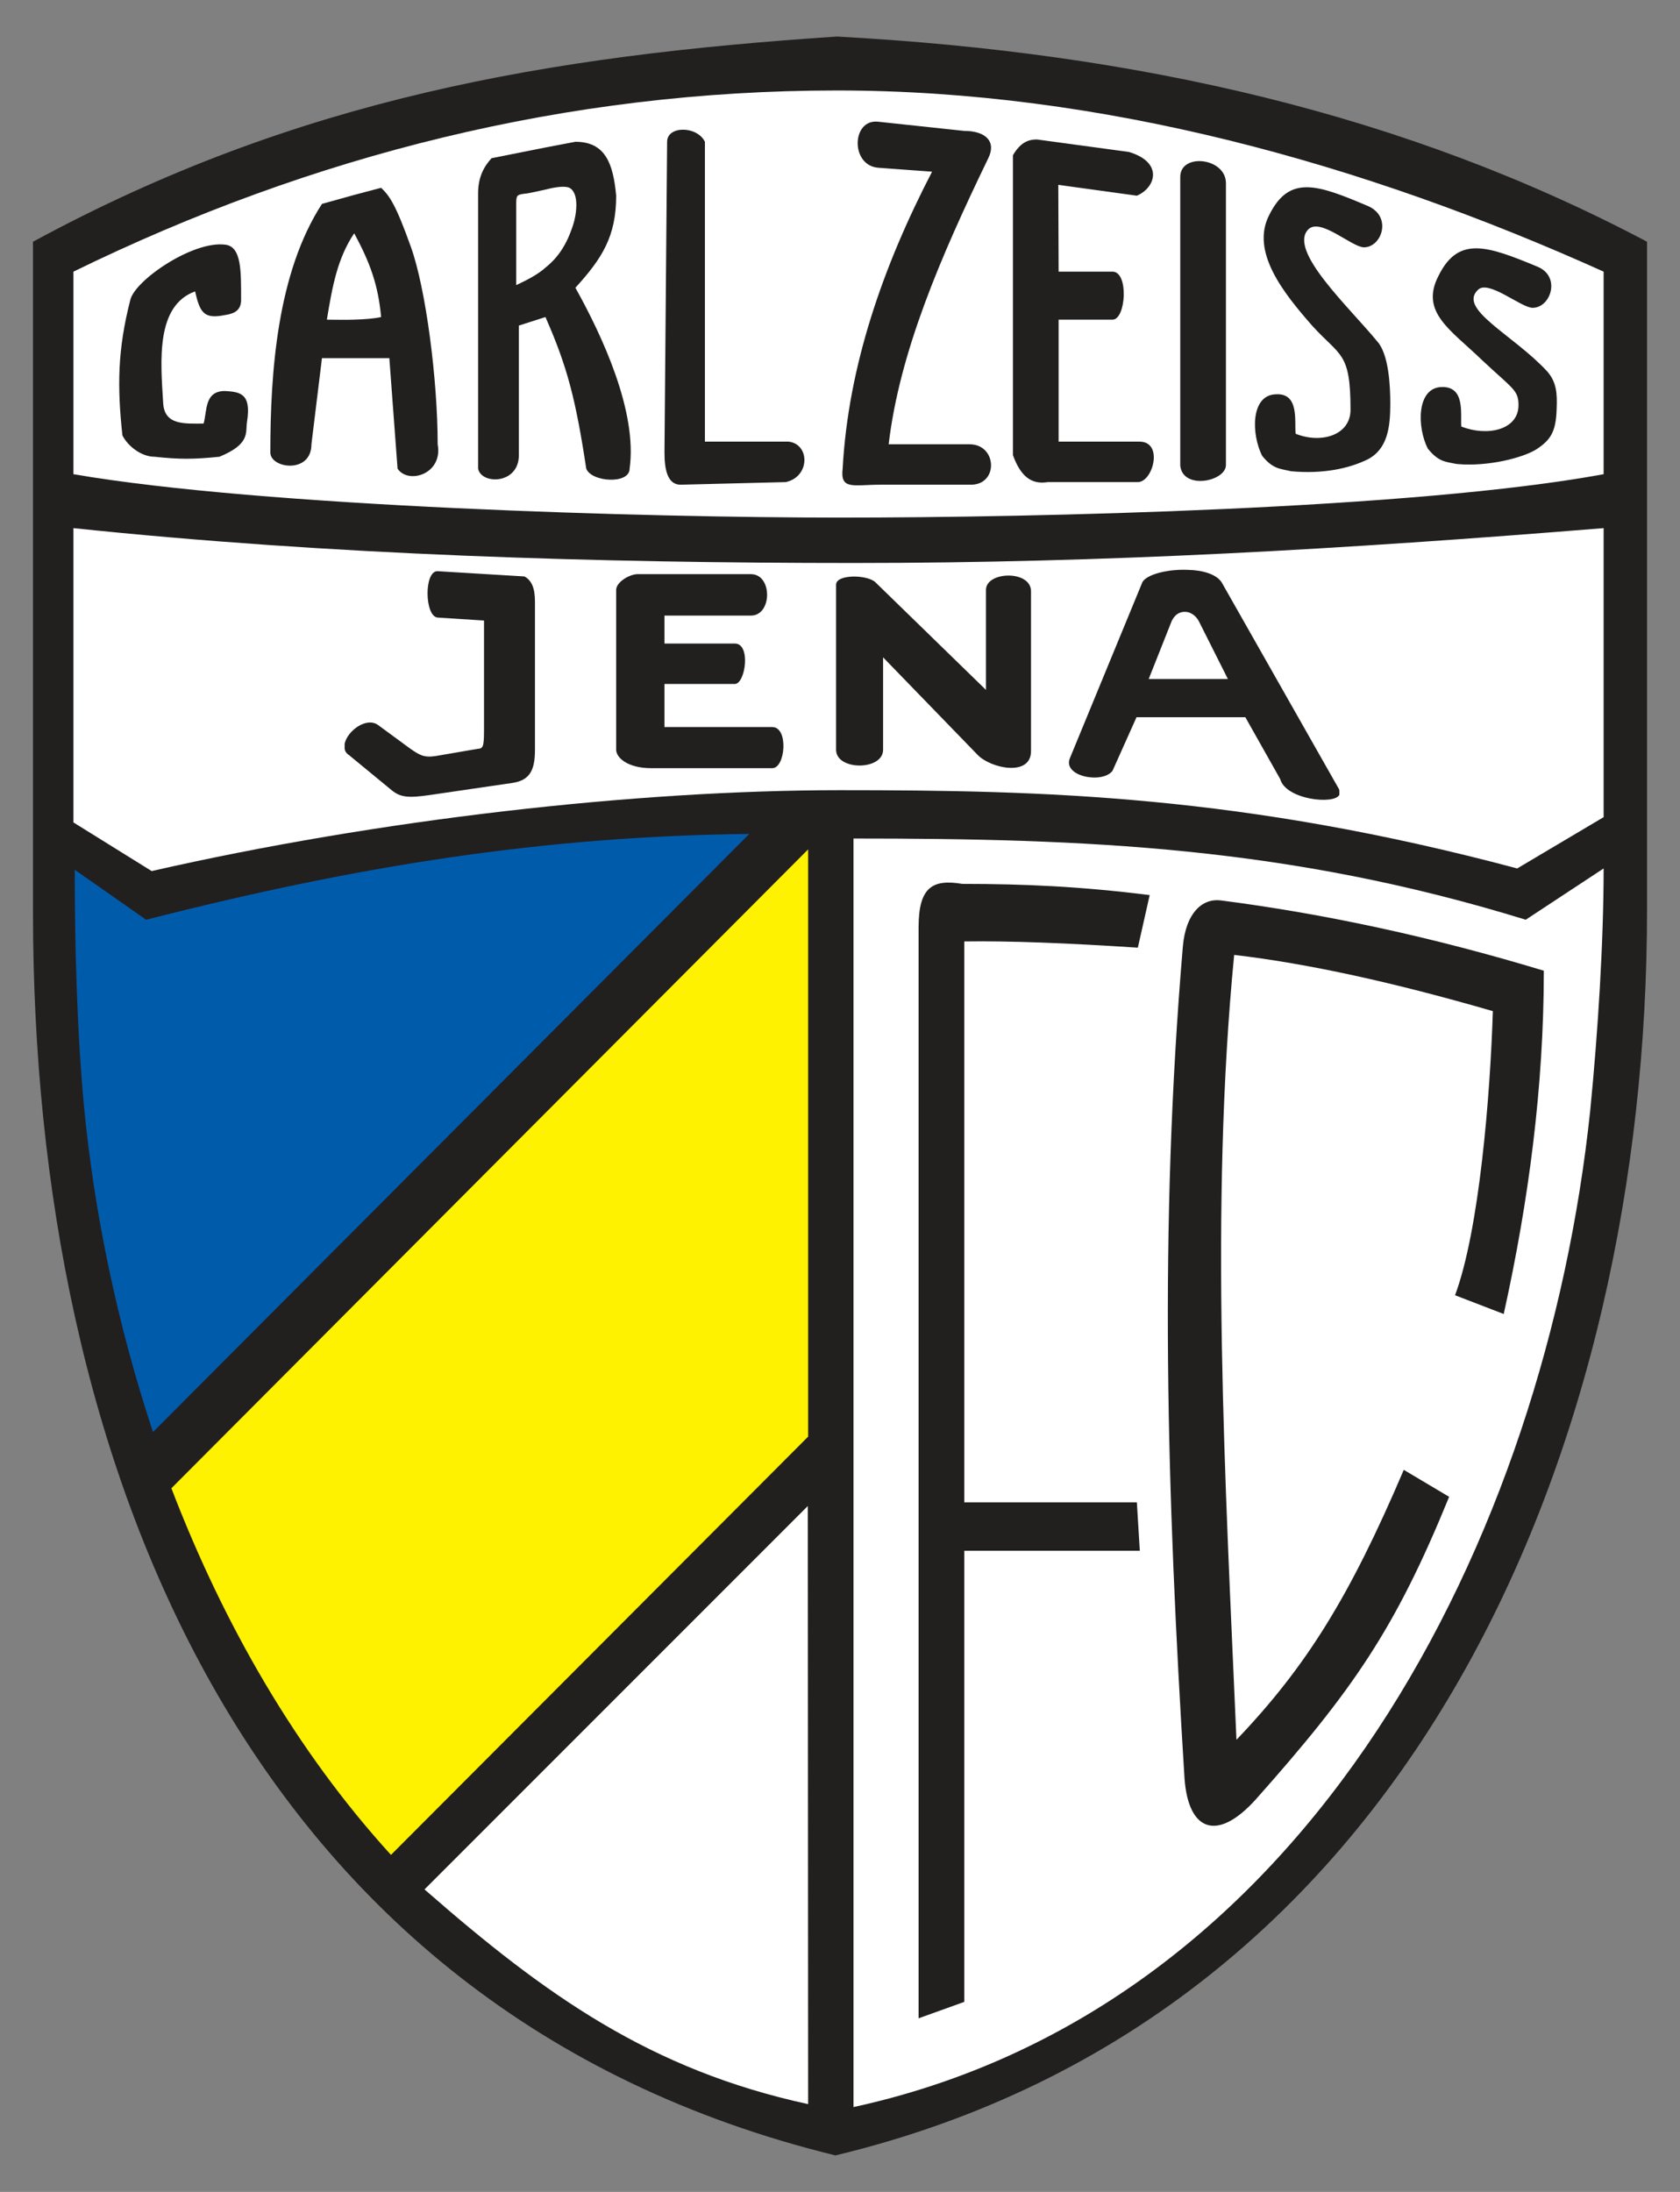 <?xml version="1.0" encoding="UTF-8" standalone="no"?>
<!-- Created with Inkscape (http://www.inkscape.org/) -->
<svg
   xmlns:svg="http://www.w3.org/2000/svg"
   xmlns="http://www.w3.org/2000/svg"
   version="1.0"
   width="230"
   height="300"
   id="svg3431">
  <rect width="100%" height="100%" fill="#808080" stroke="none"/>
  <defs
     id="defs3" />
  <g
     id="layer1">
    <g
       transform="matrix(2.64,0,0,2.64,-118.826,-161.718)"
       id="g3459">
      <path
         d="M 130.421,108.462 L 130.421,73.789 C 117.943,67.192 104.101,64.004 88.418,63.152 C 73.451,64.14 60.427,66.356 46.721,73.789 L 46.721,108.633 C 46.739,136.981 57.614,165.484 88.333,173.001 C 118.574,165.739 130.421,135.873 130.421,108.462"
         style="font-size:12px;letter-spacing:0;word-spacing:0;fill:#221f1f;fill-rule:nonzero;stroke:none;font-family:fnt0"
         id="path244" />
      <path
         d="M 89.27,170.495 L 89.27,104.729 C 101.305,104.729 111.806,105.138 124.131,108.939 L 128.171,106.28 C 128.171,110.064 127.881,114.735 127.472,118.861 C 125.154,140.817 113.051,165.313 89.27,170.495"
         style="font-size:12px;letter-spacing:0;word-spacing:0;fill:#ffffff;fill-rule:nonzero;stroke:none;font-family:fnt0"
         id="path246" />
      <path
         d="M 48.818,85.841 L 48.818,75.34 C 61.16,69.305 74.423,65.947 88.418,65.947 C 102.141,65.947 115.727,69.732 128.171,75.34 L 128.171,85.841 C 118.369,87.648 98.783,88.091 88.571,88.091 C 78.616,88.091 58.62,87.529 48.818,85.841"
         style="font-size:12px;letter-spacing:0;word-spacing:0;fill:#ffffff;fill-rule:nonzero;stroke:none;font-family:fnt0"
         id="path248" />
      <path
         d="M 73.332,77.778 L 73.332,75.101 C 73.962,74.59 74.406,73.925 74.729,72.919 C 74.883,72.459 75.087,71.3 74.542,70.993 C 74.32,70.891 73.843,70.942 73.332,71.078 L 73.332,68.896 L 74.849,68.607 C 76.4,68.607 76.809,69.732 76.963,71.402 C 76.963,73.499 76.247,74.641 74.849,76.175 C 76.247,78.681 78.071,82.602 77.661,85.551 C 77.661,86.386 75.667,86.25 75.411,85.551 C 74.866,81.954 74.423,80.267 73.332,77.778 z M 119.051,84.511 C 118.489,83.403 118.472,81.392 119.733,81.323 C 121.012,81.255 120.739,82.721 120.79,83.369 C 122.12,83.898 123.756,83.557 123.756,82.261 C 123.756,81.477 123.466,81.426 121.847,79.909 C 120.244,78.357 118.625,77.437 119.614,75.545 C 120.637,73.482 122.12,73.993 124.745,75.084 C 125.972,75.596 125.427,77.215 124.489,77.215 C 123.893,77.215 122.205,75.749 121.659,76.278 C 120.585,77.283 123.466,78.596 125.239,80.505 C 125.734,81.068 125.768,81.664 125.734,82.466 C 125.699,83.659 125.41,84.068 124.694,84.545 C 124.029,84.972 122.205,85.466 120.551,85.312 C 119.972,85.193 119.614,85.21 119.051,84.511 z M 110.46,84.886 C 109.897,83.761 109.863,81.75 111.159,81.699 C 112.403,81.613 112.13,83.096 112.198,83.744 C 113.511,84.273 115.045,83.829 115.045,82.5 C 115.045,79.482 114.517,79.755 113.051,78.136 C 111.619,76.499 109.829,74.317 110.835,72.391 C 111.874,70.311 113.323,70.823 115.932,71.931 C 117.227,72.476 116.665,74.096 115.727,74.079 C 115.079,74.044 113.494,72.544 112.863,73.141 C 111.772,74.232 114.977,77.181 116.443,78.971 C 117.023,79.636 117.108,81.221 117.108,82.193 C 117.108,83.437 116.954,84.545 115.932,85.074 C 114.96,85.551 113.596,85.841 111.96,85.687 C 111.397,85.551 111.022,85.585 110.46,84.886 z M 106.215,85.398 L 106.215,70.431 C 106.215,69.169 108.584,69.425 108.584,70.754 L 108.584,85.364 C 108.584,86.216 106.351,86.676 106.215,85.398 z M 99.345,86.25 C 98.51,86.386 97.947,85.977 97.538,84.852 L 97.538,69.305 C 97.947,68.607 98.373,68.487 98.783,68.487 L 103.556,69.135 C 105.363,69.68 104.936,70.993 103.965,71.402 L 99.891,70.84 L 99.908,75.34 L 102.703,75.34 C 103.556,75.34 103.402,77.829 102.703,77.829 L 99.908,77.829 L 99.908,84.153 L 104.101,84.153 C 105.363,84.153 104.8,86.25 104.016,86.25 L 99.345,86.25 z M 90.651,86.386 C 89.27,86.386 88.571,86.676 88.708,85.551 C 88.998,80.232 90.805,75.05 93.345,70.158 L 90.549,69.953 C 89.1,69.834 89.168,67.413 90.549,67.567 L 95.015,68.044 C 96.14,68.044 96.686,68.607 96.26,69.459 C 93.754,74.641 91.657,79.534 91.094,84.29 L 95.288,84.29 C 96.72,84.29 96.805,86.386 95.356,86.386 L 90.651,86.386 z M 79.468,84.716 L 79.605,68.607 C 79.605,67.771 81.156,67.771 81.565,68.607 L 81.565,84.153 L 85.912,84.153 C 87.02,84.29 87.02,85.977 85.759,86.25 L 80.304,86.386 C 79.605,86.386 79.468,85.551 79.468,84.716 z M 63.359,73.38 C 63.376,73.38 63.376,73.38 63.376,73.346 C 64.212,74.897 64.621,76.039 64.774,77.693 C 64.399,77.778 63.905,77.812 63.359,77.829 L 63.359,79.823 L 65.2,79.823 L 65.626,85.551 C 66.172,86.386 67.996,85.841 67.706,84.29 C 67.706,80.931 67.092,76.226 66.325,74.079 C 65.524,71.828 65.2,71.402 64.774,70.993 L 63.359,71.368 L 63.359,73.38 z M 73.332,68.896 L 73.332,71.078 C 72.905,71.164 72.462,71.283 72.206,71.3 C 71.814,71.351 71.78,71.385 71.78,71.828 L 71.78,76.039 C 72.394,75.749 72.922,75.476 73.332,75.101 L 73.332,77.778 C 73.332,77.761 73.315,77.744 73.297,77.693 L 71.917,78.136 L 71.917,84.852 C 71.917,86.386 69.956,86.386 69.803,85.551 L 69.803,71.283 C 69.803,70.431 70.11,69.885 70.502,69.459 L 73.332,68.896 z M 61.961,77.829 C 62.251,76.039 62.524,74.641 63.359,73.38 L 63.359,71.368 L 61.706,71.828 C 59.387,75.408 59.029,80.539 59.029,84.716 C 59.029,85.551 61.16,85.841 61.16,84.29 L 61.706,79.823 L 63.359,79.823 L 63.359,77.829 C 62.899,77.846 62.422,77.829 61.961,77.829 z M 53.029,84.937 C 52.33,84.937 51.631,84.375 51.358,83.829 C 51.085,81.306 51.103,79.397 51.767,76.806 C 52.006,75.783 55.023,73.721 56.694,73.942 C 57.546,74.044 57.512,75.34 57.512,76.823 C 57.512,77.437 57.001,77.539 56.677,77.59 C 55.586,77.812 55.381,77.471 55.126,76.363 C 53.08,77.113 53.336,79.96 53.472,82.159 C 53.54,83.318 54.597,83.216 55.569,83.216 C 55.756,82.551 55.603,81.528 56.677,81.528 C 57.444,81.579 58.058,81.63 57.819,83.13 C 57.734,83.676 58.006,84.273 56.387,84.937 C 55.023,85.074 54.324,85.074 53.029,84.937"
         style="font-size:12px;letter-spacing:0;word-spacing:0;fill:#221f1f;fill-rule:nonzero;stroke:none;font-family:fnt0"
         id="path250" />
      <path
         d="M 88.571,102.223 C 77.951,102.223 64.621,103.74 52.875,106.416 L 48.818,103.894 L 48.818,88.637 C 62.098,90.034 76.11,90.444 89.27,90.444 C 102.413,90.444 114.721,89.728 128.171,88.637 L 128.171,103.621 L 123.688,106.28 C 109.437,102.479 99.209,102.223 88.571,102.223"
         style="font-size:12px;letter-spacing:0;word-spacing:0;fill:#ffffff;fill-rule:nonzero;stroke:none;font-family:fnt0"
         id="path252" />
      <path
         d="M 111.397,101.643 L 109.59,98.439 L 106.641,98.439 L 106.641,96.461 L 108.687,96.461 L 107.187,93.478 C 107.067,93.239 106.863,93.069 106.641,93.001 L 106.641,90.802 C 107.374,90.819 108.09,91.023 108.363,91.449 L 114.449,102.172 C 114.449,102.189 114.466,102.223 114.466,102.24 L 114.466,102.462 C 114.21,102.99 111.687,102.717 111.397,101.643 z M 106.641,98.439 L 103.948,98.439 L 102.703,101.217 C 102.175,101.916 100.061,101.507 100.504,100.535 L 104.255,91.432 C 104.493,91.023 105.601,90.75 106.641,90.802 L 106.641,93.001 C 106.283,92.915 105.908,93.052 105.721,93.58 L 104.578,96.461 L 106.641,96.461 L 106.641,98.439 z M 62.882,100.075 L 62.882,99.819 C 63.018,99.154 64.007,98.404 64.621,98.848 L 66.291,100.075 C 66.769,100.399 66.99,100.552 67.621,100.45 L 69.803,100.075 C 70.11,100.075 70.11,99.836 70.11,98.848 L 70.11,93.427 L 67.706,93.273 C 67.024,93.222 66.99,90.836 67.706,90.87 L 72.206,91.142 C 72.752,91.432 72.752,92.131 72.752,92.574 L 72.752,100.126 C 72.752,101.2 72.479,101.712 71.576,101.848 L 67.263,102.479 C 66.189,102.632 65.78,102.598 65.32,102.223 L 63.103,100.399 C 62.967,100.314 62.899,100.194 62.882,100.075 z M 78.77,101.081 C 77.559,101.081 76.963,100.535 76.963,100.126 L 76.963,91.841 C 76.963,91.432 77.661,91.023 78.071,91.023 L 83.952,91.023 C 85.077,91.023 85.06,93.171 83.952,93.171 L 79.468,93.171 L 79.468,94.62 L 83.116,94.62 C 83.969,94.62 83.662,96.717 83.116,96.717 L 79.468,96.717 L 79.468,98.95 L 85.06,98.95 C 85.912,98.95 85.742,101.081 85.06,101.081 L 78.77,101.081 z M 90.805,95.336 L 90.805,100.126 C 90.805,101.217 88.367,101.217 88.367,100.126 L 88.367,91.569 C 88.367,91.023 89.952,91.04 90.395,91.432 L 96.14,97.024 L 96.14,91.841 C 96.14,90.87 98.476,90.802 98.476,91.91 L 98.476,100.194 C 98.476,101.541 96.396,101.098 95.714,100.399 L 90.805,95.336"
         style="font-size:12px;letter-spacing:0;word-spacing:0;fill:#221f1f;fill-rule:nonzero;stroke:none;font-family:fnt0"
         id="path254" />
      <path
         d="M 86.901,139.334 L 67.024,159.21 C 73.315,164.717 78.752,168.569 86.918,170.342 L 86.901,139.334"
         style="font-size:12px;letter-spacing:0;word-spacing:0;fill:#ffffff;fill-rule:nonzero;stroke:none;font-family:fnt0"
         id="path256" />
      <path
         d="M 86.918,105.291 L 53.898,138.413 C 56.592,145.437 60.359,152.017 65.285,157.421 L 86.918,135.737 L 86.918,105.291"
         style="font-size:12px;letter-spacing:0;word-spacing:0;fill:#fff200;fill-rule:nonzero;stroke:none;font-family:fnt0"
         id="path258" />
      <path
         d="M 83.867,104.49 C 73.28,104.609 63.666,106.11 52.586,108.939 L 48.886,106.348 C 48.886,110.116 48.989,114.531 49.364,118.605 C 49.892,124.128 51.103,129.958 52.944,135.498 L 83.867,104.49"
         style="font-size:12px;letter-spacing:0;word-spacing:0;fill:#005bab;fill-rule:nonzero;stroke:none;font-family:fnt0"
         id="path260" />
      <path
         d="M 92.646,165.893 L 92.646,109.331 C 92.646,107.235 93.379,106.826 94.913,107.081 C 98.186,107.081 101.084,107.218 104.63,107.661 L 104.016,110.388 C 100.385,110.15 97.385,110.03 95.015,110.064 L 95.015,139.146 L 103.965,139.146 L 104.118,141.652 L 95.015,141.652 L 95.015,165.041 L 92.646,165.893"
         style="font-size:12px;letter-spacing:0;word-spacing:0;fill:#221f1f;fill-rule:nonzero;stroke:none;font-family:fnt0"
         id="path262" />
      <path
         d="M 106.437,153.466 C 105.516,138.635 105.107,124.963 106.351,110.32 C 106.505,108.581 107.357,107.831 108.295,107.934 C 113.733,108.633 119.324,109.843 125.069,111.582 C 125.069,117.582 124.285,123.531 122.989,129.379 L 120.466,128.407 C 121.728,125.015 122.29,118.025 122.426,113.678 C 117.312,112.195 112.829,111.207 109.011,110.763 C 107.732,123.906 108.55,138.021 109.13,151.454 C 112.744,147.67 114.994,144.056 117.807,137.459 L 120.159,138.857 C 117.364,145.709 115.182,148.863 110.136,154.54 C 108.141,156.756 106.641,156.21 106.437,153.466"
         style="font-size:12px;letter-spacing:0;word-spacing:0;fill:#221f1f;fill-rule:nonzero;stroke:none;font-family:fnt0"
         id="path264" />
    </g>
  </g>
</svg>
